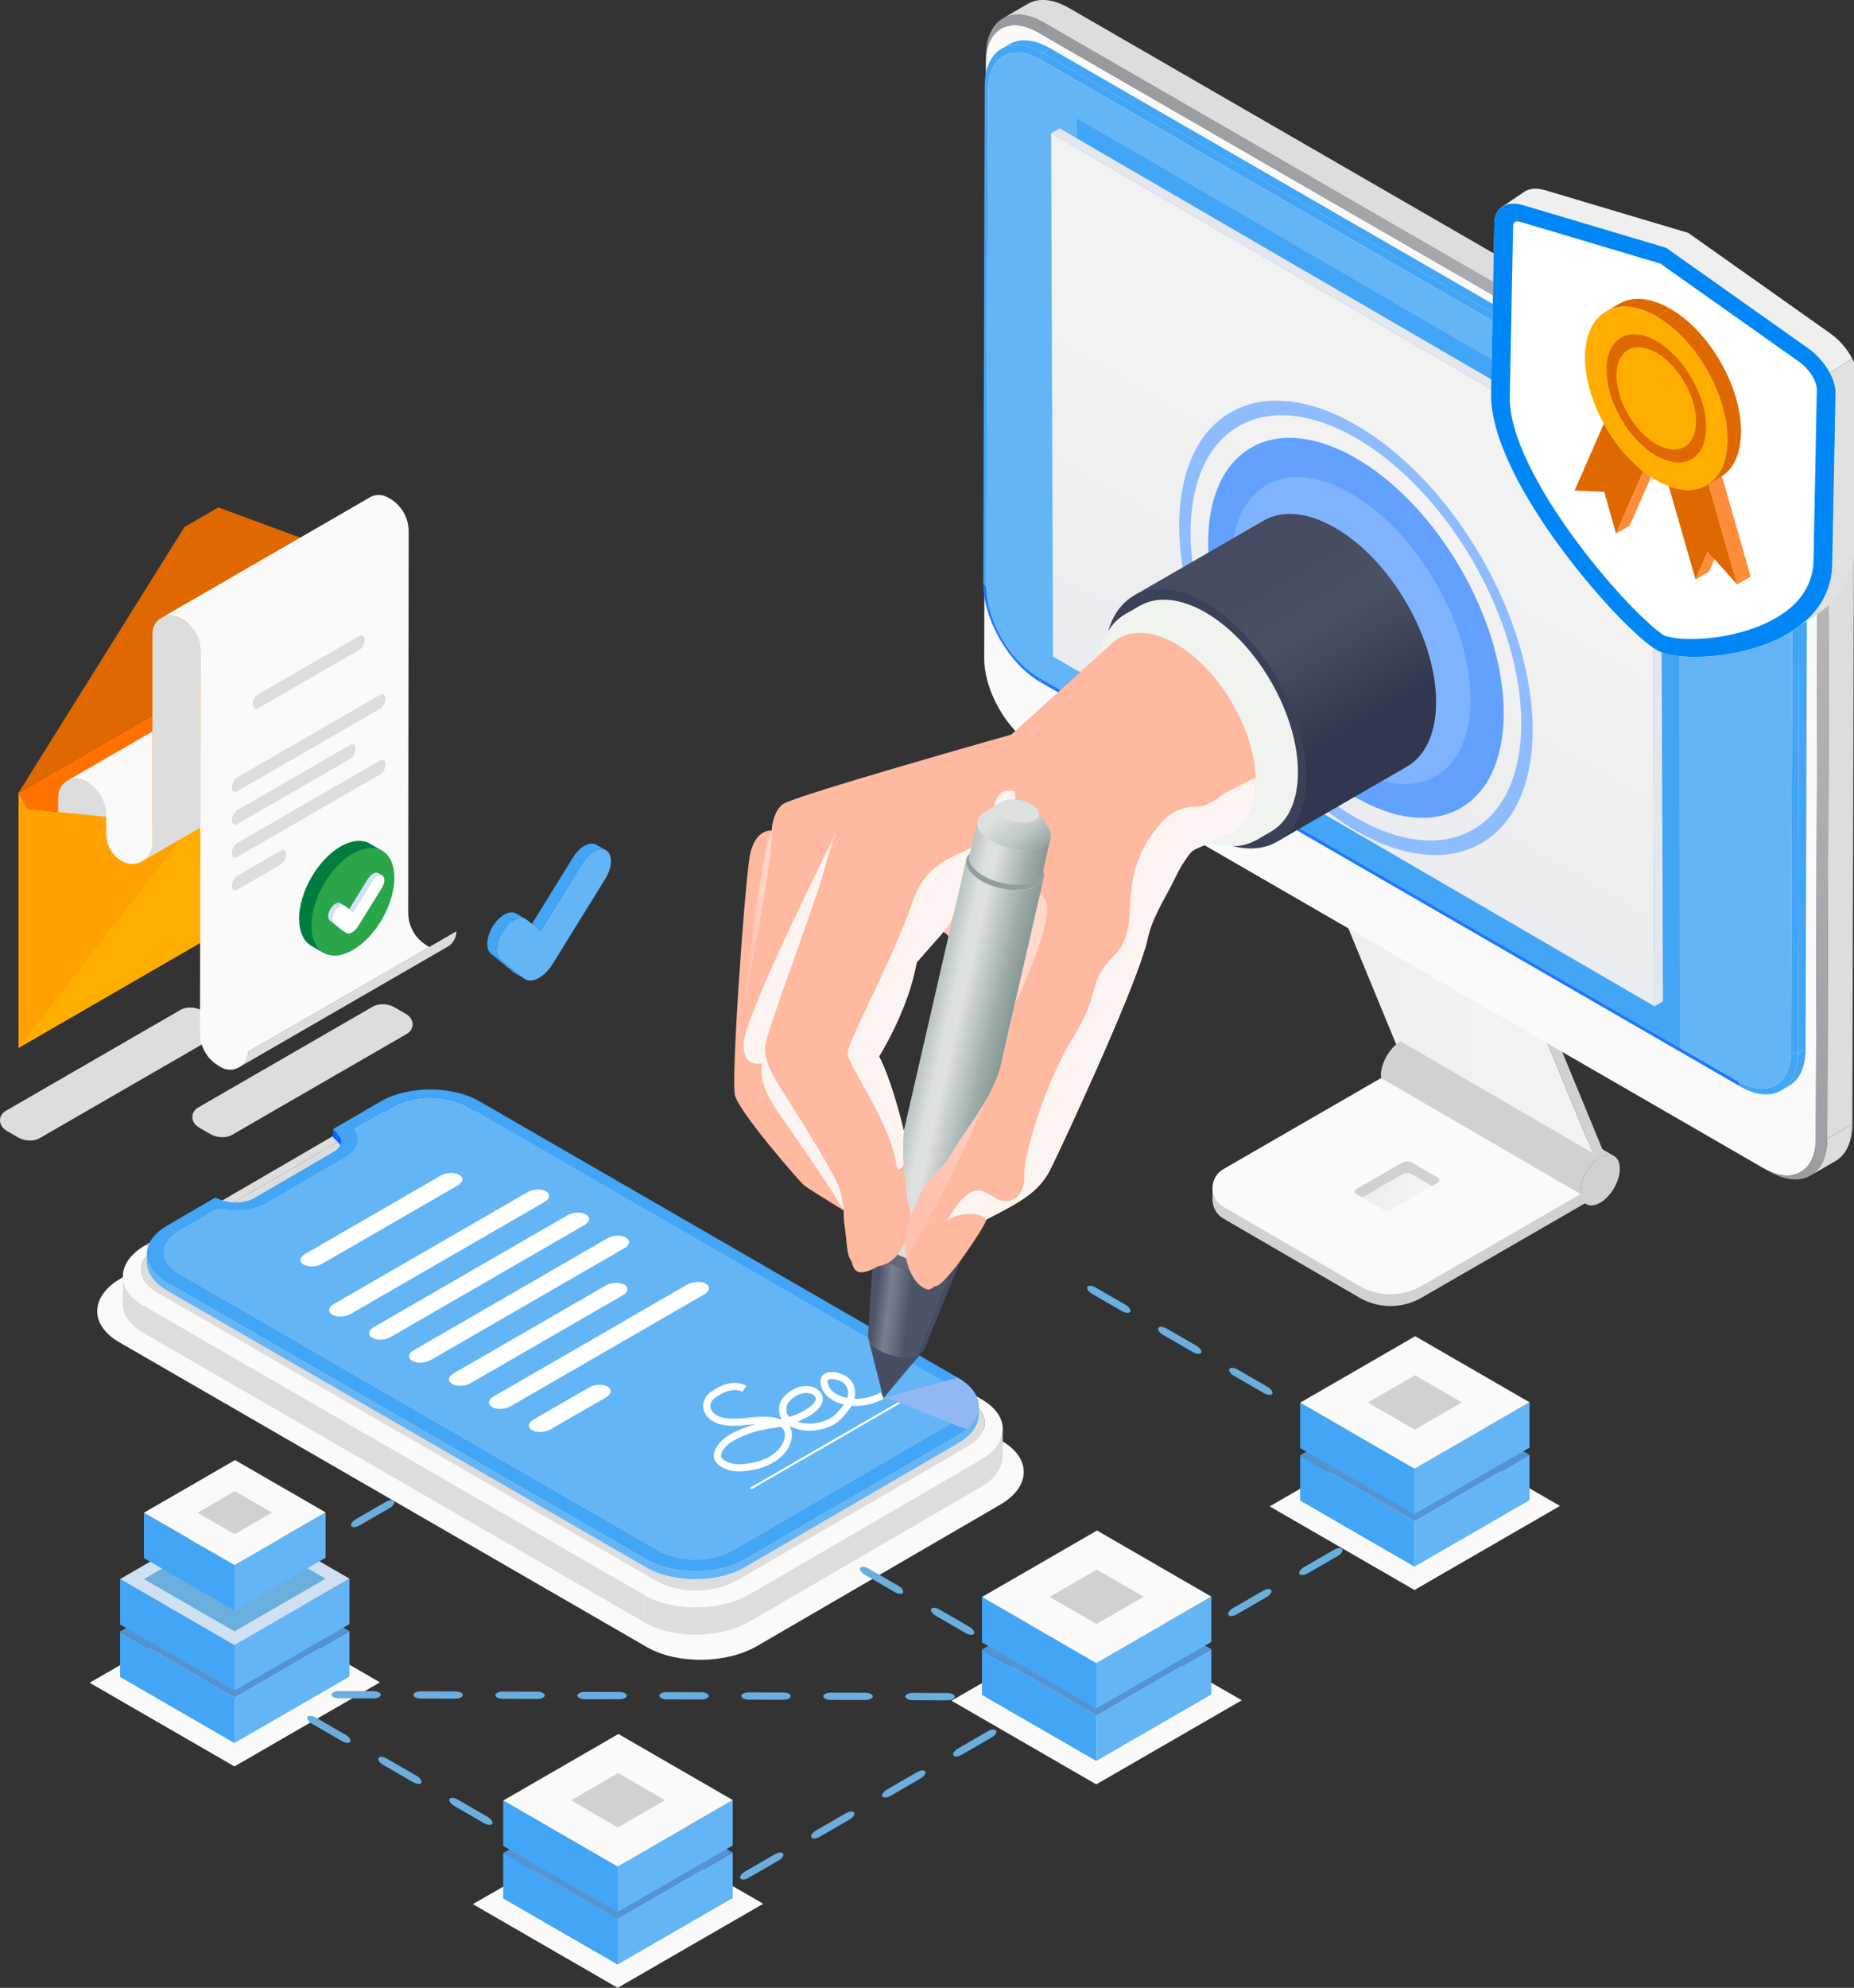 <?xml version="1.0" encoding="UTF-8"?><svg xmlns="http://www.w3.org/2000/svg" xmlns:xlink="http://www.w3.org/1999/xlink" viewBox="0 0 364.98 391.08"><rect x="0" y="0" width="364.98" height="391.08" fill="#333333" stroke="none"/><defs><style>.cls-1{fill:url(#linear-gradient-15);}.cls-2{fill:url(#linear-gradient-13);}.cls-3{fill:#dce1e0;}.cls-4{fill:#3689f5;}.cls-5{fill:#eb4850;}.cls-6{fill:#6aaede;}.cls-7{fill:url(#linear-gradient-2);}.cls-8{fill:#5493d2;}.cls-9{fill:#f0f4ef;}.cls-10{fill:#ffb9a0;}.cls-11{fill:#52586c;}.cls-12{fill:#d3e1fc;}.cls-13{fill:#91b8f2;}.cls-13,.cls-14,.cls-15{mix-blend-mode:multiply;}.cls-16{fill:url(#linear-gradient-10);}.cls-17{fill:url(#linear-gradient-12);}.cls-18{fill:#464c61;}.cls-19{fill:#ebf2f9;}.cls-20{fill:#64b5f6;}.cls-21{fill:#e06800;}.cls-22{fill:#fff;}.cls-23{fill:#2aa549;}.cls-24{fill:#3b4157;}.cls-25{fill:#3d4359;}.cls-26{fill:url(#linear-gradient-4);}.cls-27{fill:#ff7200;}.cls-28{fill:#7fb3ff;}.cls-29{fill:#ffa100;}.cls-30{fill:#8fbcff;}.cls-31{fill:#464d62;}.cls-32{fill:url(#linear-gradient-3);}.cls-33{fill:url(#linear-gradient-5);}.cls-34{fill:#6ba2d6;}.cls-35{fill:#62a1ff;}.cls-36{isolation:isolate;}.cls-37{fill:#ffae00;}.cls-38{fill:url(#linear-gradient-8);}.cls-39{fill:#1f79ff;}.cls-40{fill:url(#linear-gradient-14);}.cls-41{fill:#42a5f5;}.cls-42{fill:#3385ff;}.cls-43{fill:#ddd;}.cls-44{fill:url(#linear-gradient-7);}.cls-45{fill:#efefef;}.cls-46{fill:url(#linear-gradient-9);}.cls-47{fill:#06f;}.cls-48{fill:url(#linear-gradient-11);}.cls-49{fill:#90a09e;}.cls-50{fill:#42a5f5;}.cls-51{fill:url(#linear-gradient-6);}.cls-14{fill:#f2c7b5;}.cls-15{fill:#fcf4f0;}.cls-52{fill:#c6c0d0;}.cls-53{fill:#007c3e;}.cls-54{fill:#e4e7ed;}.cls-55{fill:#fafafa;}.cls-56{fill:url(#linear-gradient-16);}.cls-57{fill:url(#linear-gradient);}.cls-58{fill:#fc8d3a;}.cls-59{fill:#626779;}.cls-60{fill:#cee0f2;}.cls-61{fill:#332a43;}.cls-62{fill:#d1d1d1;}.cls-63{fill:#0087f5;}.cls-64{fill:#e1e1e1;}</style><linearGradient id="linear-gradient" x1="251.23" y1="188.17" x2="314.08" y2="188.17" gradientUnits="userSpaceOnUse"><stop offset="0" stop-color="#eaecef"/><stop offset=".67" stop-color="#f2f2f2"/></linearGradient><linearGradient id="linear-gradient-2" x1="260.36" y1="127.01" x2="346.26" y2="77.41" gradientUnits="userSpaceOnUse"><stop offset=".21" stop-color="#989a9f"/><stop offset="1" stop-color="#b7b9bd"/></linearGradient><linearGradient id="linear-gradient-3" x1="243.97" y1="150.79" x2="288.64" y2="73.4" xlink:href="#linear-gradient"/><linearGradient id="linear-gradient-4" x1="266.69" y1="233.31" x2="283.37" y2="233.31" xlink:href="#linear-gradient"/><linearGradient id="linear-gradient-5" x1="170.74" y1="255.08" x2="186.45" y2="257.01" gradientUnits="userSpaceOnUse"><stop offset="0" stop-color="#4e5468"/><stop offset=".11" stop-color="#4e5468"/><stop offset=".27" stop-color="#797e8d"/><stop offset=".35" stop-color="#707585"/><stop offset=".48" stop-color="#585e70"/><stop offset=".53" stop-color="#4e5468"/></linearGradient><linearGradient id="linear-gradient-6" x1="181.31" y1="207.68" x2="196.66" y2="211.23" gradientUnits="userSpaceOnUse"><stop offset=".02" stop-color="#bcc6c4"/><stop offset=".23" stop-color="#dce1e0"/><stop offset=".35" stop-color="#dde2e1"/><stop offset=".4" stop-color="#d5dbda"/><stop offset=".79" stop-color="#9daca9"/><stop offset=".98" stop-color="#889a97"/></linearGradient><linearGradient id="linear-gradient-7" x1="203.64" y1="163.68" x2="206.05" y2="162.29" gradientUnits="userSpaceOnUse"><stop offset=".31" stop-color="#dce1e0"/><stop offset=".98" stop-color="#b3bfbc"/></linearGradient><linearGradient id="linear-gradient-8" x1="194.34" y1="166.1" x2="203.35" y2="160.9" gradientUnits="userSpaceOnUse"><stop offset=".02" stop-color="#bec8c6"/><stop offset=".69" stop-color="#dce1e0"/></linearGradient><linearGradient id="linear-gradient-9" x1="199.25" y1="161.62" x2="201.65" y2="157.47" gradientUnits="userSpaceOnUse"><stop offset=".02" stop-color="#bec8c6"/><stop offset=".9" stop-color="#d6dcdb"/></linearGradient><linearGradient id="linear-gradient-10" x1="191.18" y1="166.76" x2="205.63" y2="170.1" xlink:href="#linear-gradient-6"/><linearGradient id="linear-gradient-11" x1="521.26" y1="154.32" x2="493.24" y2="105.8" gradientTransform="translate(-250.32)" gradientUnits="userSpaceOnUse"><stop offset=".21" stop-color="#31374e"/><stop offset=".59" stop-color="#4b5264"/><stop offset=".94" stop-color="#454b60"/></linearGradient><linearGradient id="linear-gradient-12" x1="178.12" y1="207.59" x2="206.16" y2="207.59" gradientUnits="userSpaceOnUse"><stop offset=".17" stop-color="#ffc1ae"/><stop offset=".82" stop-color="#ffd8cc"/></linearGradient><linearGradient id="linear-gradient-13" x1="146.37" y1="180.98" x2="151.95" y2="180.98" xlink:href="#linear-gradient-12"/><linearGradient id="linear-gradient-14" x1="182.27" y1="203.51" x2="197.58" y2="207.04" xlink:href="#linear-gradient-6"/><linearGradient id="linear-gradient-15" x1="197.34" y1="159.98" x2="204.51" y2="168.65" gradientUnits="userSpaceOnUse"><stop offset="0" stop-color="#dce1e0"/><stop offset=".52" stop-color="#bec8c6"/><stop offset="1" stop-color="#8c9d9a"/></linearGradient><linearGradient id="linear-gradient-16" x1="191.18" y1="166.76" x2="205.63" y2="170.1" xlink:href="#linear-gradient-6"/></defs><g class="cls-36"><g id="Layer_3"><path class="cls-55" d="M197.19,283.45l-103.85-59.96-21.69.2-47.88,27.82c-6.07,3.53-6.19,9.15-.28,12.57l103.85,59.96c5.91,3.41,15.62,3.33,21.69-.2l47.88-27.82c6.06-3.52,6.19-9.15.27-12.56Z"/><polygon class="cls-55" points="187.31 334.59 215.95 318.05 244.46 334.51 215.81 351.05 187.31 334.59"/><polygon class="cls-55" points="93.09 374.62 121.74 358.08 150.25 374.54 121.6 391.08 93.09 374.62"/><polygon class="cls-55" points="17.64 331.06 46.29 314.52 74.8 330.98 46.15 347.52 17.64 331.06"/><polygon class="cls-55" points="249.95 296.36 278.6 279.81 307.1 296.27 278.45 312.81 249.95 296.36"/><g class="cls-36"><path class="cls-61" d="M76.58,218.8l-2.53-.23c5.76-3.35,14.98-3.43,20.59-.19l-2.51.23c-4.18-2.42-11.16-2.37-15.56.19Z"/><polygon class="cls-43" points="31.12 245.22 28.59 244.99 74.05 218.57 76.58 218.8 31.12 245.22"/><path class="cls-43" d="M24.17,256.45l.02-5.36c0,2.13,1.37,4.24,4.14,5.83l-.02,5.36c-2.77-1.6-4.14-3.71-4.14-5.83Z"/><path class="cls-55" d="M30.84,254.23l-2.51,2.69c-5.62-3.24-5.5-8.58.26-11.93l2.53.23c-4.4,2.56-4.47,6.6-.28,9.02Z"/><polygon class="cls-55" points="92.14 218.61 94.65 218.38 193.27 275.32 190.76 275.55 92.14 218.61"/><path class="cls-55" d="M190.76,275.55l2.51-.23c5.62,3.24,5.5,8.58-.26,11.93l-2.52-2.69c4.4-2.56,4.47-6.6.27-9.01Z"/><path class="cls-43" d="M197.41,281.15l-.02,5.36c0,2.19-1.48,4.4-4.4,6.1l.02-5.36c2.92-1.7,4.39-3.91,4.4-6.1Z"/><polygon class="cls-55" points="190.49 284.56 193.01 287.25 147.55 313.67 145.02 310.98 190.49 284.56"/><polygon class="cls-43" points="193.01 287.25 193 292.61 147.53 319.03 147.55 313.67 193.01 287.25"/><polygon class="cls-55" points="129.46 311.17 126.95 313.86 28.32 256.92 30.84 254.23 129.46 311.17"/><polygon class="cls-43" points="126.95 313.86 126.93 319.22 28.31 262.28 28.32 256.92 126.95 313.86"/><path class="cls-43" d="M190.76,275.55c4.2,2.42,4.12,6.46-.27,9.01l-45.47,26.42c-4.4,2.56-11.38,2.61-15.56.19l-98.62-56.94c-4.19-2.42-4.12-6.46.28-9.02l45.47-26.42c4.4-2.55,11.38-2.61,15.56-.19l98.62,56.94Z"/><path class="cls-55" d="M145.02,310.98l2.52,2.69c-5.76,3.35-14.98,3.43-20.6.19l2.51-2.69c4.18,2.42,11.16,2.37,15.56-.19Z"/><path class="cls-43" d="M147.55,313.67l-.02,5.36c-5.76,3.35-14.98,3.43-20.6.19v-5.36c5.63,3.24,14.85,3.16,20.61-.19Z"/></g><g class="cls-36"><polygon class="cls-42" points="66.39 224.54 65.53 223.73 69.76 224.38 69.25 223.9 66.39 224.54"/><path class="cls-47" d="M67.15,224.54v1.56c0-.53-.25-1.07-.76-1.55v-1.56c.51.48.76,1.02.76,1.55Z"/><polygon class="cls-42" points="42.34 237.21 43.75 237.7 42.01 239.72 42.86 240.01 42.34 237.21"/><path class="cls-20" d="M186.27,272.11c4.06,2.34,4.08,6.14.05,8.48l-42.11,24.47c-4.02,2.34-10.59,2.34-14.64,0l-94.26-54.42c-4.05-2.34-4.08-6.14-.05-8.48l7.6-4.42-.84-.3c3.36,1.18,7.65.87,10.4-.73l15.61-9.07c2.76-1.6,3.26-4.08,1.23-6.02l.51.48,7.6-4.42c4.02-2.34,10.59-2.34,14.64,0l94.26,54.42Z"/><polygon class="cls-47" points="66.4 222.98 66.39 224.54 65.53 223.73 65.53 222.17 66.4 222.98"/><path class="cls-20" d="M28.9,248.27v-1.56c0,2.04,1.35,4.09,4.05,5.65v1.56c-2.71-1.56-4.05-3.61-4.05-5.65Z"/><path class="cls-20" d="M192.67,276.74v1.56c-.01,2.02-1.34,4.03-3.99,5.57v-1.56c2.65-1.54,3.98-3.55,3.99-5.57Z"/><polygon class="cls-20" points="188.69 282.32 188.69 283.88 146.58 308.35 146.58 306.79 188.69 282.32"/><polygon class="cls-20" points="127.21 306.79 127.2 308.35 32.94 253.93 32.95 252.37 127.21 306.79"/><path class="cls-41" d="M188.62,271.09l-.07-.05-94.17-54.38c-5.38-3.1-14.05-3.1-19.39,0l-9.45,5.5.86.81c1.25,1.18.92,2.68-.74,3.65l-15.6,9.08c-1.66.97-4.27,1.16-6.31.44l-1.41-.51-9.45,5.5c-5.34,3.1-5.29,8.13.07,11.23l94.26,54.42c5.36,3.1,14.03,3.1,19.37,0l42.1-24.47c.6-.35,1.11-.72,1.57-1.11,3.7-3.07,3.14-7.37-1.64-10.12ZM186.31,280.59l-42.11,24.47c-4.02,2.33-10.58,2.33-14.63,0l-94.26-54.42c-4.04-2.33-4.07-6.15-.05-8.48l7.6-4.41-.02-.07c3.21.88,7.05.51,9.57-.95l15.62-9.08c2.54-1.48,3.17-3.67,1.66-5.55h.07l7.6-4.41c4.02-2.33,10.58-2.33,14.63,0l93.73,54.12.53.3c3.74,2.15,4.07,5.55.95,7.9-.28.18-.58.39-.9.58Z"/><path class="cls-20" d="M146.58,306.79v1.56c-5.34,3.1-14.01,3.1-19.38,0v-1.56c5.37,3.1,14.05,3.1,19.38,0Z"/></g><path class="cls-22" d="M145.36,289.47c-1.86,0-3.62-.73-4.43-1.84-.58-.81-.54-1.79.13-2.93,1.26-2.13,3.95-3.29,6.67-4.21.37-.13.72-.23,1.08-.32-.19.01-.39.03-.59.05l-.62.06c-2,.21-4.07.43-5.93-.11-1.38-.4-2.42-1.19-2.92-2.23-.39-.82-.41-1.72-.07-2.54.39-.93,1.08-1.49,1.98-2.03.74-.45,1.64-.95,2.78-1.18,1.09-.23,2.6-.16,3.5.5l-.82,1.13c-.45-.33-1.5-.44-2.4-.26-.92.19-1.66.6-2.33,1.01-.82.5-1.19.86-1.42,1.38-.19.46-.18.94.04,1.4.32.68,1.05,1.21,2.05,1.49,1.6.46,3.53.26,5.39.06l.62-.06c2.49-.26,4.36-.12,5.66.41.06-.01.12-.03.17-.04-.24-.36-.39-.75-.45-1.15-.08-.57-.13-1.18.04-1.82.31-1.15,1.58-2.42,3.1-3.1,2.02-.9,4.27-.43,5.12,1.06.3.53.35,1.14.13,1.76-.46,1.34-2.08,2.61-4.68,3.67-.06.02-.12.05-.18.07,1.17.4,2.61.5,3.93.23,2.87-.58,3.7-1.66,5.21-3.6-1.51-.36-2.81-1.08-3.6-2-.62-.72-1.38-2.28-.82-3.39.27-.52.92-1.12,2.49-1,1.27.1,2.71.83,3.35,1.69.86,1.16.95,2.44.66,3.57,1.77.06,3.66-.42,5.12-1.26l.7,1.21c-1.82,1.05-4.22,1.59-6.38,1.42-.13.22-.27.43-.41.61-1.6,2.07-2.65,3.43-6.04,4.12-2.02.41-4.22.1-5.79-.79.33.5.56,1.18.49,2.08-.2,2.49-2.18,4.7-5.3,5.92-1.47.58-3.22.91-5.04.96-.07,0-.13,0-.19,0ZM153.58,280.7c-.69.14-1.34.25-1.95.35-1.17.19-2.28.37-3.44.76-2.47.84-4.89,1.86-5.92,3.6-.48.82-.37,1.17-.2,1.41.48.66,1.82,1.27,3.46,1.26,1.64-.04,3.26-.35,4.57-.86,2.57-1,4.26-2.82,4.42-4.74.06-.76-.17-1.29-.74-1.67-.06-.04-.12-.07-.18-.11ZM158.74,274.06c-.5,0-1.04.11-1.56.34-1.28.57-2.15,1.55-2.32,2.18-.1.37-.08.77,0,1.26.05.37.28.69.54.93.4-.13.82-.28,1.26-.46,3.14-1.28,3.77-2.49,3.89-2.83.08-.24.07-.44-.02-.62-.3-.53-.99-.81-1.78-.81ZM163.78,271.3c-.44,0-.75.09-.83.26-.19.37.19,1.33.64,1.85.65.76,1.85,1.36,3.21,1.62.24-.74.3-1.68-.38-2.59-.35-.48-1.4-1.06-2.34-1.13-.11,0-.21-.01-.3-.01Z"/><path class="cls-22" d="M90.14,233.2l-26.76,15.45c-1.07.61-2.68.68-3.6.15h0c-.92-.53-.81-1.46.26-2.08l26.76-15.45c1.07-.61,2.68-.68,3.6-.15h0c.92.53.81,1.46-.26,2.08Z"/><path class="cls-22" d="M107.21,236.46l-38.19,22.05c-1.07.62-2.68.68-3.6.15h0c-.92-.53-.81-1.46.26-2.08l38.19-22.05c1.07-.61,2.68-.68,3.6-.15h0c.92.53.81,1.46-.26,2.08Z"/><path class="cls-22" d="M115.08,241l-38.19,22.05c-1.07.62-2.68.68-3.6.15h0c-.92-.53-.81-1.46.26-2.08l38.19-22.05c1.07-.61,2.68-.68,3.6-.15h0c.92.53.81,1.46-.26,2.08Z"/><path class="cls-22" d="M122.95,245.54l-38.19,22.05c-1.07.61-2.68.68-3.6.15h0c-.92-.53-.81-1.46.26-2.08l38.19-22.05c1.07-.62,2.68-.68,3.6-.15h0c.92.53.81,1.46-.26,2.08Z"/><path class="cls-22" d="M122.63,254.81l-30,17.32c-1.07.62-2.68.68-3.6.15h0c-.92-.53-.81-1.46.26-2.08l30-17.32c1.07-.62,2.68-.68,3.6-.15h0c.92.53.81,1.46-.26,2.08Z"/><path class="cls-22" d="M138.68,254.63l-38.19,22.05c-1.07.62-2.68.68-3.6.15h0c-.92-.53-.81-1.46.26-2.08l38.19-22.05c1.07-.61,2.68-.68,3.6-.15h0c.92.53.81,1.46-.26,2.08Z"/><path class="cls-22" d="M180.11,274.42l-31.92,18.43c-.13.07-.32.08-.43.02h0c-.11-.06-.1-.17.03-.25l31.92-18.43c.13-.07.32-.08.43-.02h0c.11.06.1.17-.03.25Z"/><path class="cls-13" d="M190.26,281.21l-3.05-1.2-12.83-5.08s5.43-1.57,11.35-3.12c.05-.02.12-.02.16-.05.88-.23,1.78-.46,2.66-.72l.07.05c4.78,2.75,5.34,7.05,1.64,10.12Z"/><path class="cls-22" d="M119.34,274.88l-10.98,6.34c-1.07.61-2.68.68-3.6.15h0c-.92-.53-.81-1.46.26-2.08l10.98-6.34c1.07-.61,2.68-.68,3.6-.15h0c.92.53.81,1.46-.26,2.08Z"/><g class="cls-36"><path class="cls-62" d="M278.47,204.6l39.28,22.83c-.5-.29-1.15-.35-1.87-.13-.29.09-.59.22-.89.4l-39.28-22.83c.31-.18.61-.31.89-.4.72-.22,1.36-.17,1.87.13Z"/><polygon class="cls-39" points="313.98 228.43 274.7 205.6 274.8 205.34 314.08 228.16 313.98 228.43"/><path class="cls-62" d="M314.99,227.7c.31-.18.61-.31.89-.4,1.71-.52,3,.51,3,2.62,0,2.46-1.73,5.47-3.87,6.7-1.35.78-2.54.67-3.24-.13-.33-.38-.54-.91-.62-1.57-.02-.17-.03-.34-.03-.52,0-2.06,1.2-4.5,2.86-5.96.32-.28.66-.53,1.01-.74Z"/><polygon class="cls-57" points="314.08 228.16 274.8 205.34 251.23 148.18 290.51 171.01 314.08 228.16"/><path class="cls-62" d="M312.26,236.89l-39.28-22.83c-.18-.1-.34-.24-.48-.4-.33-.38-.54-.91-.62-1.57-.02-.17-.03-.34-.03-.52,0-2.06,1.2-4.5,2.86-5.97.32-.28.66-.53,1.01-.74l39.28,22.83c-.35.2-.69.45-1.01.74-1.65,1.47-2.86,3.9-2.86,5.96,0,.18.01.36.03.52.08.66.29,1.19.62,1.57.14.16.3.3.48.4Z"/><path class="cls-62" d="M311.16,234.92l-39.28-20.53-31.04,17.92c-.68.39-1.2.93-1.55,1.54l-.59-.13v2.3h0c0,1.44.71,2.88,2.13,3.71l26.77,15.56c3.78,2.2,8.45,2.2,12.24.02l32.2-18.58-.88-1.8Z"/><path class="cls-55" d="M271.88,212.09l-31.04,17.92c-2.85,1.65-2.86,5.76-.01,7.41l26.77,15.56c3.78,2.2,8.45,2.2,12.24.02l31.32-18.08-39.28-22.83Z"/><path class="cls-62" d="M292.07,169.44l23.85,57.8c-.31.16-.61.29-.92.47-.35.2-.69.45-1.01.74l.1-.27-23.57-57.15,1.56-1.58Z"/><polygon class="cls-39" points="290.51 171.01 251.23 148.18 252.78 146.61 292.07 169.44 290.51 171.01"/></g><g class="cls-36"><polygon class="cls-39" points="210.4 1.56 211.52 2.18 354.81 84.9 353.68 84.28 210.4 1.56"/><path class="cls-39" d="M210.15,1.41c.38.21.77.42,1.15.64.07.04.15.08.23.13l-1.13-.62c-.08-.05-.17-.09-.25-.14Z"/><path class="cls-43" d="M361.34,228.41l-4.93,2.87c2.04-1.18,3.3-3.7,3.31-7.27l4.93-2.87c-.01,3.57-1.27,6.09-3.31,7.27Z"/><polygon class="cls-43" points="360.05 106.72 364.98 103.85 364.65 221.14 359.72 224 360.05 106.72"/><path class="cls-55" d="M347.62,89.08c5.64,3.26,10.21,11.16,10.19,17.65l-.33,117.29c-.02,6.48-4.62,9.1-10.26,5.84l-143.28-82.73c-5.64-3.26-10.21-11.17-10.19-17.65l.33-117.29c.02-6.49,4.61-9.1,10.26-5.84l143.28,82.72Z"/><path class="cls-7" d="M348.75,87.15L205.47,4.42c-6.26-3.61-11.35-.72-11.37,6.48l-.02,1.3c.02-6.49,4.61-9.1,10.26-5.84l143.28,82.72c5.64,3.26,10.21,11.16,10.19,17.65l-.33,117.29c-.02,6.4-4.49,9.03-10.03,5.97.38.21.77.42,1.15.64,6.14,3.39,11.1.47,11.12-6.62l.33-117.29c.02-7.2-5.04-15.96-11.3-19.57Z"/><path class="cls-43" d="M353.68,84.28L210.4,1.55c-3.15-1.82-6-1.99-8.07-.79l-4.93,2.87c2.06-1.2,4.92-1.03,8.07.79l143.28,82.73c6.26,3.61,11.32,12.37,11.3,19.57l4.93-2.87c.02-7.2-5.04-15.96-11.3-19.57Z"/></g><g class="cls-36"><path class="cls-39" d="M204.52,133.27l.34.97c-6.26-3.61-11.32-12.37-11.3-19.57l.67.79c-.02,6.55,4.59,14.53,10.29,17.81Z"/><polygon class="cls-41" points="194.24 115.46 193.57 114.67 193.85 16.86 194.52 17.65 194.24 115.46"/><path class="cls-41" d="M197.15,9.59l1.51-.88c2.06-1.2,4.92-1.03,8.07.79l-1.51.88c-3.15-1.82-6-1.99-8.07-.79Z"/><path class="cls-41" d="M194.52,17.65l-.67-.79c.02-7.19,5.12-10.09,11.37-6.48l-.35,1.37c-5.69-3.29-10.33-.64-10.35,5.9Z"/><polygon class="cls-39" points="342.22 212.77 342.56 213.74 204.87 134.24 204.52 133.27 342.22 212.77"/><path class="cls-50" d="M352.15,213.65l-1.51.88c2.03-1.18,3.3-3.7,3.31-7.27l1.51-.88c-.01,3.58-1.27,6.09-3.31,7.27Z"/><path class="cls-50" d="M352.57,206.87l1.36.39c-.02,7.2-5.11,10.1-11.37,6.48l-.34-.97c5.7,3.29,10.33.65,10.35-5.9Z"/><polygon class="cls-50" points="354.21 109.45 355.73 108.57 355.45 206.38 353.94 207.26 354.21 109.45"/><polygon class="cls-50" points="352.85 109.06 354.21 109.45 353.94 207.26 352.57 206.87 352.85 109.06"/><polygon class="cls-41" points="204.87 11.75 205.22 10.38 342.92 89.87 342.56 91.25 204.87 11.75"/><polygon class="cls-41" points="205.22 10.38 206.73 9.5 344.43 88.99 342.92 89.87 205.22 10.38"/><path class="cls-20" d="M342.56,91.25L204.87,11.75c-5.69-3.29-10.33-.64-10.35,5.9l-.28,97.81c-.02,6.55,4.59,14.53,10.29,17.81l137.69,79.5c5.7,3.29,10.33.65,10.35-5.9l.28-97.81c.02-6.54-4.59-14.52-10.29-17.82Z"/><path class="cls-41" d="M314.91,83.1l-102.92-59.81.32,114.48,118.4,68.36-.23-82.52c3.78,1.73-15.06-41.02-15.57-40.51Z"/><path class="cls-41" d="M342.56,91.25l.35-1.37c6.26,3.62,11.32,12.38,11.3,19.57l-1.36-.39c.02-6.54-4.59-14.52-10.29-17.81Z"/><path class="cls-41" d="M342.92,89.87l1.51-.88c6.26,3.62,11.32,12.38,11.3,19.57l-1.51.88c.02-7.19-5.04-15.96-11.3-19.57Z"/></g><path class="cls-11" d="M232.07,142.52c.4-.82.63-1.46.62-1.94l-.62,1.94Z"/><g class="cls-36"><polygon class="cls-32" points="325.7 197.97 207.3 129.17 206.92 26.22 325.32 95.02 325.7 197.97"/><polygon class="cls-54" points="325.32 95.02 206.92 26.22 208.59 25.25 326.99 94.06 325.32 95.02"/><polygon class="cls-54" points="326.99 94.06 327.37 197.01 325.7 197.97 325.32 95.02 326.99 94.06"/></g><path class="cls-26" d="M267.06,233.92c-.49.28-.49.75,0,1.03l5.11,2.97c.49.28,1.29.28,1.78,0l9.05-5.23c.49-.28.49-.75,0-1.03l-5.11-2.97c-.49-.28-1.29-.28-1.78,0l-9.05,5.23Z"/><path class="cls-62" d="M267.06,234.95l1.09.64,7.96-4.6c.49-.28,1.29-.28,1.78,0l4.02,2.33,1.09-.63c.49-.28.49-.75,0-1.03l-5.11-2.97c-.49-.28-1.29-.28-1.78,0l-9.05,5.23c-.49.28-.49.75,0,1.03Z"/><polygon class="cls-41" points="215.81 346.45 193.31 333.46 193.31 324.52 215.81 337.52 215.81 346.45"/><polygon class="cls-20" points="215.81 337.52 215.81 346.45 238.46 333.37 238.46 324.44 215.81 337.52"/><polygon class="cls-8" points="193.31 324.52 215.81 337.52 238.46 324.44 215.96 311.45 193.31 324.52"/><polygon class="cls-41" points="215.81 336.12 193.31 323.12 193.31 314.19 215.81 327.19 215.81 336.12"/><polygon class="cls-20" points="215.81 327.19 215.81 336.12 238.46 323.04 238.46 314.11 215.81 327.19"/><polygon class="cls-55" points="193.31 314.19 215.81 327.19 238.46 314.11 215.96 301.11 193.31 314.19"/><polygon class="cls-62" points="206.62 314.17 215.86 319.5 225.15 314.13 215.91 308.8 206.62 314.17"/><path class="cls-25" d="M181.74,265.76c-2.61,3.11-5.22,6.22-7.83,9.33l7-8.7c.36-.18.63-.39.83-.63Z"/><path class="cls-31" d="M173.91,275.09l-2.98-11.81c.19.77.89,1.58,2.07,2.28,2.43,1.44,5.97,1.81,7.91.83l-7,8.7Z"/><path class="cls-18" d="M189.03,248.13c-2.34,5.73-4.67,11.45-7.01,17.18-.17.42-.54.8-1.11,1.08l6.43-16.61c.87-.44,1.43-1.01,1.69-1.65Z"/><path class="cls-59" d="M188.62,244.76c.01.05.03.12.05.18,0,.03.02.06.02.09.01.05.03.12.05.18.01.05.03.12.05.18,0,.03.02.06.02.09.01.05.03.12.05.18.01.05.03.12.05.18,0,.03.02.06.02.09.01.05.03.12.05.18.01.05.03.12.05.18,0,.03.02.06.02.09.01.05.03.12.05.18.35,1.28-.21,2.48-1.77,3.26l-.3-2.1c1.39-.7,1.9-1.78,1.58-2.93Z"/><path class="cls-33" d="M170.88,262.74c.4-6.17.79-12.34,1.19-18.52-.09,1.39,1.02,2.98,3.23,4.28,3.7,2.19,9.09,2.76,12.04,1.27l-6.43,16.61c-1.94.98-5.48.61-7.91-.83-1.45-.86-2.18-1.9-2.12-2.81Z"/><path class="cls-59" d="M172.7,242.75c.4-.46.8-.92,1.21-1.38-1.26,1.44-.41,3.54,2.33,5.16,3.32,1.97,8.16,2.48,10.8,1.14l.3,2.1c-2.95,1.49-8.34.92-12.04-1.27-3.05-1.81-4-4.15-2.6-5.76Z"/><path class="cls-49" d="M205.28,170.69c.07.31.14.63.2.94.24,1.09-.28,2.11-1.62,2.79l-.12-1.09c1.26-.64,1.76-1.6,1.53-2.64Z"/><path class="cls-49" d="M190.64,168.23s.04-.05.06-.08c0-.01.02-.03.03-.04.02-.02.04-.05.06-.08.02-.02.04-.05.06-.08,0-.01.02-.03.03-.04.02-.02.04-.05.06-.08.02-.02.04-.05.06-.08,0-.01.02-.03.03-.04.02-.02.04-.05.06-.08s.04-.05.06-.08c0-.01.02-.03.03-.04.02-.02.04-.05.06-.08-1.07,1.36-.23,3.29,2.29,4.78,3.14,1.86,7.72,2.34,10.22,1.08l.12,1.09c-2.64,1.34-7.48.83-10.8-1.14-2.67-1.58-3.55-3.62-2.42-5.05Z"/><path class="cls-51" d="M203.86,174.42c-2.64,1.34-7.48.83-10.8-1.14-2.16-1.28-3.15-2.86-2.85-4.18l-16.83,73.26c-.3,1.32.68,2.9,2.85,4.18,3.32,1.97,8.16,2.48,10.8,1.14.92-.47,1.46-1.1,1.62-1.81l16.83-73.26c-.16.71-.7,1.34-1.62,1.81Z"/><path class="cls-44" d="M204.32,159.44c.71,1.19,1.43,2.38,2.14,3.56.82,1.36.47,2.72-1.16,3.55l-1.64-5.11c.92-.46,1.12-1.23.65-2Z"/><path class="cls-38" d="M193.52,160.04c1.16-.76,2.33-1.52,3.49-2.27-1.15.75-.79,2.08.88,3.07,1.77,1.05,4.36,1.32,5.77.61l1.64,5.11c-2.5,1.27-7.08.78-10.22-1.08-2.96-1.75-3.59-4.11-1.56-5.43Z"/><path class="cls-46" d="M203.66,161.45c-1.41.71-4,.44-5.77-.61-1.77-1.05-2.07-2.48-.66-3.2,1.41-.71,4-.44,5.77.61,1.77,1.05,2.07,2.48.66,3.2Z"/><path class="cls-16" d="M205.3,166.55c-2.5,1.27-7.08.78-10.22-1.08-2.04-1.21-2.98-2.71-2.69-3.95l-1.56,6.78c-.29,1.25.65,2.74,2.69,3.95,3.14,1.86,7.72,2.34,10.22,1.08.87-.44,1.38-1.04,1.53-1.71l1.56-6.78c-.15.67-.66,1.27-1.53,1.71Z"/><path class="cls-30" d="M242.33,137.54c13.59,23.43,35.61,36.15,49.2,28.4,13.59-7.74,13.59-33.02,0-56.45-13.58-23.43-35.61-36.15-49.2-28.4-13.59,7.74-13.59,33.02,0,56.45ZM243.91,83.82c12.71-7.25,33.32,4.65,46.04,26.58,12.71,21.93,12.71,45.58,0,52.83-12.71,7.25-33.32-4.65-46.04-26.58-12.71-21.93-12.71-45.58,0-52.83Z"/><path class="cls-35" d="M287.5,111.79c11.36,19.6,11.36,40.74,0,47.21-11.36,6.48-29.78-4.16-41.14-23.75-11.36-19.6-11.36-40.74,0-47.21,11.36-6.48,29.78,4.16,41.14,23.75Z"/><path class="cls-28" d="M282.61,114.58c9.18,15.83,9.18,32.9,0,38.13-9.18,5.23-24.05-3.36-33.23-19.18-9.18-15.83-9.18-32.9,0-38.13,9.18-5.23,24.05,3.36,33.23,19.18Z"/><path class="cls-48" d="M276.89,118.63c-7.76-13.38-20.34-20.65-28.1-16.22l-25.55,14.75,12.35,21.3c.36,1.04.81,2.05,1.37,3.02.56.97,1.22,1.86,1.94,2.69l12.44,21.45,25.55-14.75c7.76-4.42,7.76-18.86,0-32.24Z"/><path class="cls-24" d="M251.34,133.39c7.76,13.38,7.76,27.82,0,32.24-7.76,4.42-20.34-2.84-28.1-16.22-7.76-13.38-7.76-27.82,0-32.24,7.76-4.42,20.34,2.84,28.1,16.22Z"/><path class="cls-9" d="M250.18,134.05c7.12,12.28,7.12,25.51,0,29.57-7.12,4.06-18.65-2.6-25.77-14.88-7.12-12.27-7.12-25.51,0-29.57,7.12-4.06,18.65,2.6,25.77,14.88Z"/><polygon class="cls-9" points="221.49 120.85 224.41 119.17 253.52 152.45 250.18 163.62 247.26 165.31 221.49 120.85"/><path class="cls-9" d="M247.26,135.73c7.12,12.28,7.12,25.52,0,29.57-7.12,4.06-18.65-2.6-25.77-14.88-7.12-12.27-7.12-25.51,0-29.57,7.12-4.06,18.65,2.6,25.77,14.88Z"/><path class="cls-10" d="M247.23,152.91c-.44-9.81-7.33-21.39-15.77-26.26-5.01-2.9-9.46-2.78-12.35-.28,0,0,0,0-.01,0l-20.01,18.15s-42.83,12.08-44.95,13.67c-2.13,1.6-2.23,5.21-2.23,5.21,0,0-3.39-.42-4.34,5.19-.95,5.63-3.71,43.67-2.87,46.96.86,3.29,12.59,16.8,13.58,17.64.53.44,4.34,2.83,7.83,4.96,3.08,1.9,5.89,3.59,5.89,3.59,0,0,6.07-7.63.84-18.38-1.18-2.41-1.93-5.5-2.41-8.88-.65-4.68-.77-9.87-.65-14.4.16-6.82.79-12.19.79-12.19,0,0,2.62-.9,5.73-1.92,2.04-.69,4.29-1.42,6.14-1.99.23-.09.46-.14.67-.21.74-.23,1.37-.4,1.88-.55.25-.07.49-.04.76.11,1.93.98,4.41,7,6.37,12.59.72,2.11,1.39,4.17,1.92,5.87.26.86.51,1.65.69,2.3.12.37.21.7.3.98.19.67.3,1.04.3,1.04,0,0,.28-.12.81-.37.49-.23,1.21-.55,2.11-.97,3.85-1.79,10.85-5.21,16.81-8.92h.02v-.02c5.05-3.13,9.34-6.47,10.36-9.22.04-.07.05-.16.07-.23.04-.07.05-.14.07-.21.02-.12.05-.25.09-.37.03-.16.07-.32.11-.46.07-.28.12-.55.19-.83.02-.09.03-.18.07-.26.58-2.57,1.89-4.9,3.02-7.35,1.13-2.48,2.3-4.82,3.61-6.71l.07-.11c1.58-2.29,1.72-2.64,2.91-3.17,3.98-1.75,3.41-1.53,5.17-2.16.39-.1.77-.23,1.13-.39.1-.05.16-.08.16-.08,0,0,0,0,.03,0,3.16-1.49,5.13-5.11,5.13-10.4,0-.33,0-.65-.02-.98Z"/><path class="cls-15" d="M164.66,163.72c-1.75,5.08,1.34,4.75-5.13,21.5-6.47,16.75-6.89,19.08-7.21,21.73-.32,2.65-6.25,4.13-5.94-1.7.32-5.83,18.27-41.54,18.27-41.54Z"/><path class="cls-15" d="M150.59,206.42c-1.87,6.68.14,8.91,6.29,17.71,6.15,8.8,9.26,14.05,9.26,14.05l2.32,1.42s-2.75-20.66-3.99-22.25c-1.24-1.59-13.89-10.92-13.89-10.92Z"/><path class="cls-10" d="M232.7,170.09h0c-.11.22-4.83,6.25-6.77,14.44-.06.27-.13.54-.19.81-.03.15-.07.3-.11.46-.07.25-.14.53-.23.81-2.93,10.09-16.36,38.91-18.59,43.38-2.33,4.66-6.01,6.5-12.65,9.96-1.4,2.64-4.91,7.77-7.86,10.98-1.39,1.51-2.66,2.6-3.52,2.8-2.12-.45-3.72-2.97-4.36-5.96-.38-1.78-.42-3.72-.02-5.49,1.06-4.74,7.49-19.22,11.45-21.98l5.15-15.24,1.85-5.47s1-3.83,2.71-8.74c1.54-4.41,3.67-9.7,6.17-13.87,1.97-3.28,4.18-5.87,6.52-6.79,4.29-1.69,8.77-1.99,12.18-1.88,3.38.12,8.19,1.74,8.26,1.77h0Z"/><path class="cls-17" d="M205.74,176.99c-.95-1.59-3.21-1.86-4.01-9.58l-3.55,15.8c-1.86-6.57-4.61-8.41-4.61-8.41,0,0-3.18,7.03-3.71,7.03-.36,0-1.13-1.26-1.47-2.89-.17-.78-.23-1.66-.1-2.52.4-2.65,0-4.35,0-4.35,0,0-3.2,6.98-4.19,9.33-.11.27-.5,1.2-1,2.35-.91,2.14-2.18,5.01-2.65,5.6,2.68-3.11,4.27-4.82,5.28-6.03,1.94.98,4.41,6.99,6.36,12.59.75,2.16,1.43,4.27,1.96,6,.16.53.32,1.03.45,1.49.07.24.14.47.2.69.11.37.21.71.29,1l-5.15,15.24c-3.28,2.28-8.25,12.61-10.47,18.78-.46,1.28-.8,2.38-.98,3.2-.15.67-.24,1.37-.27,2.08-.05,1.14.05,2.31.29,3.41,4.25-7.47,15.57-28.09,19.79-43.01.7-2.47,1.2-4.79,1.45-6.86,2.03-4.35,5.22-11.68,6.2-16.61.49-2.43.34-3.53-.12-4.3Z"/><path class="cls-2" d="M151.9,163.38c-2.44,6.04-5.52,35.2-5.52,35.2,0,0,6.16-31.59,5.52-35.2Z"/><path class="cls-15" d="M247.25,153.89c0,5.29-1.97,8.9-5.14,10.39l-.02.02s-.07.02-.18.07c-.02,0-.04.02-.05.02-.56.19-.99.23-6.24,2.53-1.2.53-1.34.88-2.91,3.17l-.07.11c-.22.42-1.06,2.02-2.22,4.34-1.29,2.59-3.46,5.73-4.41,9.72-.03.09-.05.18-.07.26-.07.28-.12.55-.19.83-.04.14-.07.3-.11.46-.03.12-.07.25-.11.35-.02.07-.02.16-.05.23-.02.07-.03.16-.07.23-2.94,10.1-16.37,38.9-18.59,43.37-2.34,4.66-6.01,6.49-12.66,9.95-1.39,2.66-4.91,7.77-7.84,10.99v-10.52c4.04-7.18,6.26-7.02,9.27-4.92,3.01,2.11,6.21,0,6.07-4.24-.14-4.24,4.04-18.1,9.76-27.42,2.29-3.73,3.1-6.12,3.64-7.98v-.02c.79-2.8.95-4.5,4.41-7.97,4.66-4.66,1.46-11.36,4.98-19.54.84-1.97,2.09-4.05,3.92-6.19,3.82-4.43,7.59-3.09,8.93-3.72,3.64-1.76,2.13-1.51,4.4-2.67,1.99-1,3.69-1.86,5.54-2.83,0,.33.02.65.02.98Z"/><path class="cls-10" d="M194.16,239.95c-1.55-2.12-7.51-.81-7.86.46-.35,1.27-3.46,5.44-3.82,8.06-.35,2.61.51,4.82,1.61,4.55,1.73.47,10.07-12.09,10.07-13.06Z"/><path class="cls-10" d="M204.18,150.13l-4.35,14.62-.3,1s-8.34,9.23-11.15,13.19c-.45.64-.76,1.14-.86,1.44-.38,1.06-.82,1.79-1.79,2.94-1.01,1.22-2.6,2.92-5.28,6.03-1.62,9.4-7.4,18.5-7.4,18.5,0,0,2.28,3.77,5.08,15.43.36,1.48.64,2.89.85,4.23.77,4.78.73,8.69.4,11.58-.31,2.71-.87,4.52-1.25,5.28-.9,1.8-2.06,4.3-5.46,4.78-3.39.47-5.3,0-5.8-2.97-.33-1.97-.47-5.18-.79-8.04-.17-1.46-.38-2.83-.69-3.9-.92-3.18-7.77-13.85-9.96-17.39-2.19-3.53-5.23-7.63-4.8-11.02s9.47-27,11.45-34.06c1.98-7.07,3.25-12.16,8.9-14.99,0,0,19.72-7.28,24.24-7.7,4.52-.42,8.96,1.06,8.96,1.06Z"/><path class="cls-15" d="M194.16,163.72c-1.84,5.21-10.89,2.96-14.56,13.84-.87,2.57-2.04,5.46-3.32,8.39-2.17,4.98-4.66,10.1-6.53,14.1-1.69,3.61-2.87,6.31-2.87,7.18,0,1.05,1.62,3.78,3.53,7.22,2.46,4.41,5.4,10,6.06,14.78.22,1.56,1.14.71,2.51-1.73-.21-1.34-.49-2.76-.85-4.23-2.81-11.66-5.08-15.43-5.08-15.43,0,0,5.78-9.1,7.4-18.5,2.68-3.11,4.27-4.82,5.28-6.03.97-1.16,1.41-1.88,1.79-2.94.11-.3.42-.8.86-1.44,2.81-3.96,11.15-13.19,11.15-13.19l.3-1v-9.06c-4.25-.89-3.83,2.82-5.67,8.03Z"/><path class="cls-15" d="M188.28,172.07s-3.2,6.98-4.19,9.33c-.11.27-.5,1.2-1,2.35-.91,2.14-2.18,5.01-2.65,5.6,2.68-3.11,4.27-4.82,5.28-6.03.97-1.16,1.41-1.88,1.79-2.94.11-.3.42-.8.86-1.44-.17-.78-.23-1.66-.1-2.52.4-2.65,0-4.35,0-4.35Z"/><path class="cls-14" d="M178.4,242.29c-.15.67-.24,1.37-.27,2.08.38-.75.94-2.56,1.25-5.28-.46,1.28-.8,2.38-.98,3.2Z"/><path class="cls-10" d="M172.96,241.72c-1.24-4.66-4.15-4.66-5.16-4.93-1.01-.27-1.41-.33-1.69,1.58-.27,1.91,1.3,9.6,1.9,10.93.6,1.32,1.97,1.2,3.57.48,1.6-.73,1.77-.95,2.01-2.65.25-1.7-.64-5.41-.64-5.41Z"/><path class="cls-49" d="M205.28,170.69c.07.31.14.63.2.94.24,1.09-.28,2.11-1.62,2.79l-.12-1.09c1.26-.64,1.76-1.6,1.53-2.64Z"/><path class="cls-49" d="M190.64,168.23s.04-.05.06-.08c0-.01.02-.03.03-.04.02-.02.04-.05.06-.08.02-.02.04-.05.06-.08,0-.01.02-.03.03-.04.02-.02.04-.05.06-.08.02-.02.04-.05.06-.08,0-.01.02-.03.03-.04.02-.02.04-.05.06-.08s.04-.05.06-.08c0-.01.02-.03.03-.04.02-.02.04-.05.06-.08-1.07,1.36-.23,3.29,2.29,4.78,3.14,1.86,7.72,2.34,10.22,1.08l.12,1.09c-2.64,1.34-7.48.83-10.8-1.14-2.67-1.58-3.55-3.62-2.42-5.05Z"/><path class="cls-40" d="M203.86,174.42c-2.64,1.34-7.48.83-10.8-1.14-2.16-1.28-3.15-2.86-2.85-4.18l-12.19,53.09c-.3,1.32-.64,9.68,1.37,16.89,3.02-8.29,5.83-8.6,7.3-11.18,3.22-5.63,8.01-10.78,10.16-17.67l8.64-37.62c-.16.71-.7,1.34-1.62,1.81Z"/><path class="cls-1" d="M206.46,163.01c-.71-1.19-1.43-2.38-2.14-3.56.46.77.27,1.54-.65,2-1.41.71-4,.44-5.77-.61-1.67-.99-2.03-2.32-.88-3.07-1.16.76-2.32,1.52-3.49,2.27-2.03,1.32-1.4,3.68,1.56,5.43,3.14,1.86,7.72,2.34,10.22,1.08,1.63-.82,1.98-2.18,1.16-3.55Z"/><path class="cls-3" d="M203.66,161.45c-1.41.71-4,.44-5.77-.61-1.77-1.05-2.07-2.48-.66-3.2,1.41-.71,4-.44,5.77.61,1.77,1.05,2.07,2.48.66,3.2Z"/><path class="cls-56" d="M205.3,166.55c-2.5,1.27-7.08.78-10.22-1.08-2.04-1.21-2.98-2.71-2.69-3.95l-1.56,6.78c-.29,1.25.65,2.74,2.69,3.95,3.14,1.86,7.72,2.34,10.22,1.08.87-.44,1.38-1.04,1.53-1.71l1.56-6.78c-.15.67-.66,1.27-1.53,1.71Z"/><polygon class="cls-20" points="121.6 386.48 144.25 373.41 144.25 364.47 121.6 377.55 121.6 386.48"/><polygon class="cls-34" points="121.6 386.48 99.09 373.49 99.09 364.55 121.6 377.55 121.6 386.48"/><polygon class="cls-41" points="121.6 386.48 99.09 373.49 99.09 364.55 121.6 377.55 121.6 386.48"/><polygon class="cls-8" points="121.6 377.55 144.25 364.47 121.74 351.48 99.09 364.55 121.6 377.55"/><polygon class="cls-20" points="121.6 376.15 144.25 363.07 144.25 354.14 121.6 367.22 121.6 376.15"/><polygon class="cls-34" points="121.6 376.15 99.09 363.15 99.09 354.22 121.6 367.22 121.6 376.15"/><polygon class="cls-41" points="121.6 376.15 99.09 363.15 99.09 354.22 121.6 367.22 121.6 376.15"/><polygon class="cls-55" points="121.6 367.22 144.25 354.14 121.74 341.14 99.09 354.22 121.6 367.22"/><polygon class="cls-62" points="112.41 354.2 121.64 359.53 130.93 354.16 121.7 348.83 112.41 354.2"/><g class="cls-36"><path class="cls-4" d="M101.47,191.53l1.89,1.1c-.08-.05-.17-.11-.24-.17l-1.89-1.1c.08.06.16.12.24.17Z"/><path class="cls-41" d="M119.29,167.28l-1.89-1.1c-.65-.38-1.51-.26-2.37.23-.79.46-1.58,1.24-2.22,2.26l1.89,1.1c.63-1.02,1.43-1.8,2.22-2.26.86-.5,1.72-.61,2.37-.23Z"/><polygon class="cls-41" points="114.71 169.77 112.82 168.67 104.52 182.07 106.41 183.17 114.71 169.77"/><polygon class="cls-41" points="98.58 188.77 96.69 187.67 101.22 191.36 103.12 192.46 98.58 188.77"/><path class="cls-41" d="M103.5,180.81l-1.89-1.1c-.65-.38-1.51-.26-2.37.23l1.89,1.1c.86-.5,1.72-.61,2.37-.23Z"/><path class="cls-41" d="M101.13,181.05l-1.89-1.1c-.74.43-1.49,1.15-2.11,2.09-1.42,2.17-1.61,4.69-.44,5.64l1.89,1.1c-1.18-.95-.98-3.47.44-5.64.62-.94,1.36-1.66,2.11-2.09Z"/><path class="cls-20" d="M101.13,181.05c-.74.43-1.49,1.15-2.11,2.09-1.42,2.17-1.61,4.69-.44,5.64l4.54,3.69c.78.63,1.9.54,3.03-.11.93-.54,1.86-1.45,2.61-2.66l10.41-16.81c1.36-2.2,1.47-4.68.24-5.54-.66-.46-1.57-.37-2.48.16-.79.46-1.58,1.24-2.22,2.26l-8.3,13.4-2.71-2.22c-.66-.54-1.62-.46-2.57.09Z"/></g><polygon class="cls-20" points="46.15 342.92 68.8 329.84 68.8 320.91 46.15 333.99 46.15 342.92"/><polygon class="cls-41" points="46.15 342.92 23.64 329.92 23.64 320.99 46.15 333.99 46.15 342.92"/><polygon class="cls-8" points="46.15 333.99 68.8 320.91 46.29 307.91 23.64 320.99 46.15 333.99"/><polygon class="cls-20" points="46.15 332.59 68.8 319.51 68.8 310.58 46.15 323.65 46.15 332.59"/><polygon class="cls-41" points="46.15 332.59 23.64 319.59 23.64 310.66 46.15 323.65 46.15 332.59"/><polygon class="cls-60" points="46.15 323.65 68.8 310.58 46.29 297.58 23.64 310.66 46.15 323.65"/><polygon class="cls-6" points="46.16 320.95 64.1 310.59 46.27 300.3 28.33 310.66 46.16 320.95"/><polygon class="cls-20" points="46.16 316.83 64.1 306.47 64.1 297.54 46.16 307.9 46.16 316.83"/><polygon class="cls-41" points="46.16 316.83 28.33 306.54 28.33 297.61 46.16 307.9 46.16 316.83"/><polygon class="cls-55" points="46.16 307.9 64.1 297.54 46.27 287.25 28.33 297.61 46.16 307.9"/><polygon class="cls-62" points="38.88 297.62 46.19 301.84 53.55 297.59 46.24 293.37 38.88 297.62"/><path class="cls-6" d="M67.34,342.55l-5.9-3.41c-.69-.4-1.1-1.01-.91-1.35.2-.34.92-.29,1.62.11l5.9,3.41c.7.4,1.1,1.01.91,1.35-.2.34-.93.29-1.62-.11Z"/><path class="cls-6" d="M81.32,350.62l-5.9-3.41c-.7-.4-1.1-1.01-.91-1.35.2-.34.93-.29,1.62.11l5.9,3.41c.7.4,1.1,1.01.91,1.35-.2.34-.93.29-1.62-.11Z"/><path class="cls-6" d="M95.3,358.69l-5.9-3.41c-.7-.4-1.1-1.01-.91-1.35.2-.34.93-.29,1.62.11l5.9,3.41c.7.4,1.1,1.01.91,1.35-.2.34-.93.29-1.62-.11Z"/><path class="cls-6" d="M220.87,257.95l-5.9-3.41c-.69-.4-1.1-1.01-.91-1.35.2-.34.92-.29,1.62.11l5.9,3.41c.7.4,1.1,1.01.91,1.35-.2.34-.93.29-1.62-.11Z"/><path class="cls-6" d="M234.85,266.02l-5.9-3.41c-.7-.4-1.1-1.01-.91-1.35.2-.34.93-.29,1.62.11l5.9,3.41c.7.4,1.1,1.01.91,1.35-.2.34-.93.29-1.62-.11Z"/><path class="cls-6" d="M248.83,274.09l-5.9-3.41c-.7-.4-1.1-1.01-.91-1.35.2-.34.93-.29,1.62.11l5.9,3.41c.7.4,1.1,1.01.91,1.35-.2.34-.93.29-1.62-.11Z"/><path class="cls-6" d="M176.15,313.23l-5.9-3.41c-.7-.4-1.1-1.01-.91-1.35.2-.34.93-.29,1.62.11l5.9,3.41c.7.4,1.1,1.01.91,1.35-.2.34-.93.29-1.62-.11Z"/><path class="cls-6" d="M190.13,321.3l-5.9-3.41c-.7-.4-1.1-1.01-.91-1.35.2-.34.93-.29,1.62.11l5.9,3.41c.69.4,1.1,1.01.91,1.35-.2.34-.93.29-1.62-.11Z"/><path class="cls-6" d="M70.07,298.87l5.9-3.41c.7-.4,1.42-.45,1.62-.11.2.34-.21.95-.91,1.35l-5.9,3.41c-.7.4-1.42.45-1.62.11-.2-.34.21-.95.91-1.35Z"/><path class="cls-6" d="M188.6,343.99l5.9-3.41c.7-.4,1.42-.45,1.62-.11.2.34-.21.95-.91,1.35l-5.9,3.41c-.7.4-1.42.45-1.62.11-.2-.34.21-.95.91-1.35Z"/><path class="cls-6" d="M174.62,352.06l5.9-3.41c.69-.4,1.42-.45,1.62-.11.2.34-.21.95-.91,1.35l-5.9,3.41c-.7.4-1.42.45-1.62.11-.2-.34.21-.95.91-1.35Z"/><path class="cls-6" d="M160.64,360.13l5.9-3.41c.7-.4,1.42-.45,1.62-.11.2.34-.21.95-.91,1.35l-5.9,3.41c-.69.4-1.42.45-1.62.11-.2-.34.21-.95.91-1.35Z"/><path class="cls-6" d="M146.66,368.2l5.9-3.41c.7-.4,1.42-.45,1.62-.11.2.34-.21.95-.91,1.35l-5.9,3.41c-.7.4-1.42.45-1.62.11-.2-.34.21-.95.91-1.35Z"/><path class="cls-6" d="M73.51,334.14l-6.81-.02c-.8,0-1.46-.33-1.46-.72,0-.39.66-.71,1.46-.71l6.81.02c.8,0,1.46.33,1.46.72,0,.39-.66.71-1.46.71Z"/><path class="cls-6" d="M89.65,334.19l-6.81-.02c-.8,0-1.46-.33-1.46-.72,0-.39.66-.71,1.46-.71l6.81.02c.8,0,1.46.33,1.46.72,0,.39-.66.71-1.46.71Z"/><path class="cls-6" d="M105.79,334.24l-6.81-.02c-.8,0-1.46-.33-1.46-.72,0-.39.66-.71,1.46-.71l6.81.02c.8,0,1.46.33,1.46.72,0,.39-.66.71-1.46.71Z"/><path class="cls-6" d="M121.93,334.3l-6.81-.02c-.8,0-1.46-.33-1.46-.72,0-.39.66-.71,1.46-.71l6.81.02c.8,0,1.46.33,1.46.72,0,.39-.66.71-1.46.71Z"/><path class="cls-6" d="M138.07,334.35l-6.81-.02c-.8,0-1.46-.33-1.46-.72,0-.39.66-.71,1.46-.71l6.81.02c.8,0,1.46.33,1.46.72,0,.39-.66.71-1.46.71Z"/><path class="cls-6" d="M154.21,334.4l-6.81-.02c-.8,0-1.46-.33-1.46-.72,0-.39.66-.71,1.46-.71l6.81.02c.8,0,1.46.33,1.46.72,0,.39-.66.71-1.46.71Z"/><path class="cls-6" d="M170.35,334.45l-6.81-.02c-.8,0-1.46-.33-1.46-.72,0-.39.66-.71,1.46-.71l6.81.02c.8,0,1.46.33,1.46.72,0,.39-.66.71-1.46.71Z"/><path class="cls-6" d="M186.5,334.51l-6.81-.02c-.8,0-1.46-.33-1.46-.72,0-.39.66-.71,1.46-.71l6.81.02c.8,0,1.46.33,1.46.72,0,.39-.66.71-1.46.71Z"/><path class="cls-6" d="M256.72,308.3l5.9-3.41c.69-.4,1.42-.45,1.62-.11.2.34-.21.95-.91,1.35l-5.9,3.41c-.7.4-1.42.45-1.62.11-.2-.34.21-.95.91-1.35Z"/><path class="cls-6" d="M242.74,316.37l5.9-3.41c.7-.4,1.42-.45,1.62-.11.2.34-.21.95-.91,1.35l-5.9,3.41c-.69.4-1.42.45-1.62.11-.2-.34.21-.95.91-1.35Z"/><polygon class="cls-41" points="278.45 308.22 255.95 295.22 255.95 286.29 278.45 299.29 278.45 308.22"/><polygon class="cls-20" points="278.45 299.29 278.45 308.22 301.1 295.14 301.1 286.21 278.45 299.29"/><polygon class="cls-8" points="255.95 286.29 278.45 299.29 301.1 286.21 278.6 273.21 255.95 286.29"/><polygon class="cls-41" points="278.45 297.89 255.95 284.89 255.95 275.96 278.45 288.95 278.45 297.89"/><polygon class="cls-20" points="278.45 288.95 278.45 297.89 301.1 284.81 301.1 275.88 278.45 288.95"/><polygon class="cls-55" points="255.95 275.96 278.45 288.95 301.1 275.88 278.6 262.88 255.95 275.96"/><polygon class="cls-62" points="269.26 275.93 278.5 281.26 287.79 275.9 278.55 270.57 269.26 275.93"/><polygon class="cls-27" points="78.32 112.85 3.65 155.96 3.65 155.96 5.45 159.14 37.64 162.38 44.32 158.53 76.51 118.11 78.32 112.85 78.32 112.85"/><polygon class="cls-43" points="11.45 159.04 11.45 170.56 25.08 163.23 21.85 150.98 11.45 159.04"/><polygon class="cls-21" points="36.31 103.69 42.99 99.83 78.32 112.85 3.65 155.96 36.31 103.69"/><path class="cls-43" d="M43.77,223.73c.73,0,1.4-.16,1.93-.47l34.36-19.84c.74-.43,1.17-1.11,1.17-1.88,0-.83-.5-1.6-1.38-2.1l-2.21-1.28c-.66-.38-1.48-.59-2.32-.59-.73,0-1.4.16-1.93.47l-34.36,19.84c-.74.43-1.17,1.11-1.17,1.88,0,.83.5,1.6,1.38,2.1l2.21,1.28c.66.38,1.48.59,2.32.59Z"/><path class="cls-43" d="M5.9,224.38c.73,0,1.4-.16,1.93-.47l34.36-19.84c.74-.43,1.17-1.11,1.17-1.88,0-.83-.5-1.6-1.38-2.1l-2.21-1.28c-.66-.38-1.48-.59-2.32-.59-.73,0-1.4.16-1.93.47L1.17,218.53C.42,218.96,0,219.64,0,220.41,0,221.24.5,222.01,1.38,222.51l2.21,1.28c.66.38,1.48.59,2.32.59Z"/><polygon class="cls-29" points="76.51 118.11 44.32 158.53 44.32 158.53 37.64 162.38 37.64 162.38 5.45 159.14 3.65 155.96 3.65 155.96 3.65 206.15 78.32 163.04 78.32 112.85 76.51 118.11"/><polygon class="cls-37" points="37.64 162.38 44.32 158.53 78.32 163.04 3.65 206.15 37.64 162.38"/><path class="cls-43" d="M47.23,209.87l40.66-23.48.33-.19c.96-.62,1.62-1.68,1.62-2.98l-5.32,3.08-35.66,20.59c0,1.3-.67,2.36-1.63,2.98Z"/><path class="cls-43" d="M28.2,169.32l11.24-6.5.02-34.61c0-.24-.02-.48-.05-.72v-.02c-.12-1.32-.58-2.55-1.35-3.61-.24-.36-.53-.7-.86-1.01-.45-.45-.94-.82-1.49-1.15l-.38-.17c-1.06-.62-2.26-.62-3.23-.15l-.6.34c-.89.62-1.49,1.64-1.49,2.88v41.37c0,1.47-.75,2.67-1.81,3.35Z"/><path class="cls-43" d="M11.45,156.7v2.34l7.14-4.12c-.43-.41-.89-.75-1.42-1.06l-.39-.24c-1.15-.65-2.41-.6-3.42-.07l-.12.07c-1.04.6-1.78,1.71-1.78,3.08Z"/><path class="cls-55" d="M32.1,121.38c.98-.46,2.17-.46,3.23.15l.38.17c.55.32,1.04.7,1.49,1.15.33.31.62.65.86,1.01.77,1.06,1.23,2.29,1.35,3.61v.02c.03.24.05.48.05.72l-.02,34.61-.07,40.41c-.02,2.67,1.42,5.15,3.73,6.49l.43.26c1.16.67,2.46.6,3.49.02l.21-.12c.96-.62,1.63-1.68,1.63-2.98l35.66-20.59-.43-.26c-2.31-1.34-3.73-3.82-3.73-6.49l.09-75.02c0-2.69-1.42-5.15-3.75-6.49l-.38-.19c-1.2-.7-2.55-.6-3.58.03l-.12.07-40.52,23.41Z"/><path class="cls-55" d="M13.35,153.55c1.01-.53,2.28-.58,3.42.07l.39.24c.53.31.99.65,1.42,1.06,1.47,1.39,2.33,3.34,2.33,5.41v3.71c0,2.19,1.15,4.24,3.05,5.37.67.39,1.37.56,2.05.56.72,0,1.42-.19,2.02-.55v-.02c.05-.02.12-.05.17-.09,1.06-.68,1.81-1.88,1.81-3.35v-22.04l-16.67,9.62Z"/><path class="cls-43" d="M50.78,139.36l19.98-11.53c.57-.33,1.03-1.21,1.03-1.96h0c0-.76-.46-1.11-1.03-.78l-19.98,11.53c-.57.33-1.03,1.21-1.03,1.96h0c0,.76.46,1.1,1.03.78Z"/><path class="cls-43" d="M46.67,155.69l28.2-16.28c.57-.33,1.03-1.21,1.03-1.96h0c0-.76-.46-1.11-1.03-.78l-28.2,16.28c-.57.33-1.03,1.21-1.03,1.96h0c0,.76.46,1.11,1.03.78Z"/><path class="cls-43" d="M46.67,168.61l28.2-16.28c.57-.33,1.03-1.21,1.03-1.96h0c0-.76-.46-1.11-1.03-.78l-28.2,16.28c-.57.33-1.03,1.21-1.03,1.96h0c0,.76.46,1.11,1.03.78Z"/><path class="cls-43" d="M46.67,162.15l22.31-12.88c.57-.33,1.03-1.21,1.03-1.96h0c0-.76-.46-1.11-1.03-.78l-22.31,12.88c-.57.33-1.03,1.21-1.03,1.96h0c0,.76.46,1.11,1.03.78Z"/><path class="cls-43" d="M46.67,175.06l8.62-4.98c.57-.33,1.03-1.21,1.03-1.96h0c0-.76-.46-1.11-1.03-.78l-8.62,4.98c-.57.33-1.03,1.21-1.03,1.96h0c0,.76.46,1.11,1.03.78Z"/><path class="cls-53" d="M72.91,171.44c-.24,2.1-1.01,4.43-2.31,6.68-1.3,2.25-2.92,4.09-4.6,5.34l-2.31,4.01-2.42-1.4c-3.19-1.86-3.19-7.87,0-13.42,3.19-5.55,8.36-8.53,11.55-6.67l2.42,1.4-2.33,4.06Z"/><path class="cls-23" d="M63.69,174.04c-3.19,5.55-3.19,11.56,0,13.42,3.19,1.86,8.36-1.12,11.55-6.67,3.19-5.55,3.19-11.56,0-13.42-3.19-1.86-8.36,1.12-11.55,6.67Z"/><g class="cls-36"><path class="cls-52" d="M67.34,183.06l.81.47s-.07-.05-.1-.07l-.81-.47s.07.05.1.07Z"/><path class="cls-12" d="M75.25,172.24l-.81-.47c-.28-.16-.65-.11-1.01.1-.34.2-.68.53-.95.97l.81.47c.27-.44.61-.77.95-.97.37-.21.74-.26,1.01-.1Z"/><polygon class="cls-12" points="73.28 173.3 72.47 172.83 68.65 179 69.46 179.48 73.28 173.3"/><polygon class="cls-12" points="65.74 181.58 64.92 181.11 67.24 182.99 68.05 183.46 65.74 181.58"/><path class="cls-12" d="M67.84,178.17l-.81-.47c-.28-.16-.65-.11-1.02.1l.81.47c.37-.21.74-.26,1.02-.1Z"/><path class="cls-12" d="M66.83,178.27l-.81-.47c-.32.18-.64.49-.9.89-.61.93-.69,2.01-.19,2.42l.81.47c-.5-.41-.42-1.49.19-2.42.26-.4.58-.71.9-.89Z"/><path class="cls-22" d="M66.83,178.27c-.32.18-.64.49-.9.89-.61.93-.69,2.01-.19,2.42l2.31,1.88c.33.27.82.23,1.3-.05.4-.23.8-.62,1.12-1.14l4.73-7.63c.58-.94.63-2.01.1-2.37-.28-.2-.67-.16-1.06.07-.34.2-.68.53-.95.97l-3.82,6.17-1.53-1.25c-.28-.23-.69-.2-1.1.04Z"/></g><path class="cls-19" d="M28.03,169.41v.02l.17-.1c-.05.03-.12.07-.17.09Z"/><path class="cls-45" d="M360.25,65.55l-27.91-19.74-28.13-8.38c-1.86-.56-3.43-.33-4.44.51h0s-4.28,2.88-4.28,2.88l3.04.34-.64,33.25c-.17,8.62,6.2,20.19,13.49,30.13l53.25-33.99c-.96-1.86-2.5-3.67-4.38-5Z"/><path class="cls-64" d="M311.38,104.54c7.6,10.37,16.21,18.97,19.43,20.58,3.62,1.81,14.2,1.75,22.66-1.95l-.78,1.07,4.57-3.08h0c4.46-2.88,7.67-7.11,7.79-13.05l.65-33.58c.02-1.25-.37-2.63-1.06-3.98l-53.25,33.99Z"/><path class="cls-22" d="M328,48.75l27.91,19.74c3.24,2.29,5.5,6.02,5.44,8.98l-.65,33.58c-.34,17.62-27.91,20.18-34.23,17.01-6.32-3.17-33.27-33.09-32.93-50.71l.65-33.58c.06-2.96,2.41-4.37,5.68-3.4l28.13,8.38Z"/><path class="cls-63" d="M355.91,68.49l-27.91-19.74-28.13-8.38c-.69-.21-1.34-.31-1.94-.31l.75,3.51c.23,0,.49.04.78.13l27.4,8.16,27.27,19.29c2.25,1.59,3.56,4.06,3.53,5.54l-.65,33.58c-.1,4.98-2.87,8.94-8.25,11.78-4.35,2.29-10.26,3.66-15.8,3.66-3.24,0-4.95-.5-5.34-.69-.5-.25-2.64-1.78-6.55-5.82-3.57-3.69-7.37-8.2-10.7-12.69-3.93-5.29-7.19-10.53-9.42-15.15-2.54-5.26-3.8-9.71-3.73-13.24l.65-33.58c.02-.97.53-.97.8-.97l-.75-3.51h0c-2.22,0-3.69,1.37-3.74,3.71l-.65,33.58c-.34,17.62,26.61,47.54,32.93,50.71,1.47.74,4.08,1.16,7.24,1.16,10.42,0,26.73-4.65,26.99-18.18l.65-33.58c.06-2.96-2.2-6.69-5.44-8.98Z"/><g class="cls-36"><path class="cls-21" d="M315.74,83.38c2.01,3.66,4.71,6.99,7.76,9.38l-5.36,12.22-2.33-8.22-5.84-.25,5.76-13.14h0Z"/><path class="cls-5" d="M318.41,81.83c2.01,3.66,4.71,6.99,7.76,9.38l-2.67,1.55c-3.05-2.4-5.75-5.72-7.76-9.38.8-.47,1.87-1.09,2.67-1.55Z"/><polygon class="cls-58" points="323.5 92.76 326.17 91.21 320.82 103.43 318.14 104.98 323.5 92.76"/><polygon class="cls-58" points="336.16 108.51 338.82 106.96 336.46 112.46 333.79 114.02 336.16 108.51"/><path class="cls-5" d="M331.19,94.11c2.89,1.07,5.48.95,7.47-.21l-2.67,1.55c-1.99,1.15-4.57,1.28-7.47.21.8-.47,1.87-1.08,2.67-1.55Z"/><polygon class="cls-58" points="336.31 95.25 338.98 93.7 344.64 113.43 341.97 114.98 336.31 95.25"/><path class="cls-21" d="M336.31,95.25l5.66,19.73-5.82-6.48-2.36,5.51-5.27-18.35c3.05,1.13,5.76.93,7.79-.41h0Z"/><path class="cls-21" d="M316.13,61.29l2.67-1.55c2.55-1.48,6.08-1.27,9.98.98l-2.67,1.55c-3.9-2.25-7.43-2.46-9.98-.98Z"/><path class="cls-37" d="M326.11,62.27c7.74,4.47,13.98,15.31,13.95,24.2-.01,4.22-1.44,7.25-3.76,8.78-2.03,1.34-4.74,1.54-7.79.41-.81-.3-1.65-.7-2.5-1.19-.86-.5-1.7-1.07-2.52-1.71-3.05-2.4-5.75-5.72-7.76-9.38-2.31-4.21-3.71-8.86-3.7-13.09.02-8.89,6.31-12.5,14.07-8.02h0Z"/><path class="cls-21" d="M326.1,67.11c5.42,3.13,9.78,10.71,9.77,16.93,0,2.96-1.01,5.07-2.63,6.15-1.42.94-3.31,1.08-5.45.29-.57-.21-1.15-.49-1.75-.83-.6-.35-1.19-.75-1.76-1.2-2.13-1.67-4.02-4-5.43-6.57-1.62-2.94-2.6-6.2-2.59-9.16.02-6.22,4.42-8.75,9.85-5.61h0Z"/><path class="cls-37" d="M326.09,69.39c4.32,2.49,7.8,8.55,7.79,13.51,0,2.36-.8,4.05-2.1,4.9-1.13.75-2.64.86-4.35.23-.45-.17-.92-.39-1.4-.66-.48-.28-.95-.6-1.41-.96-1.7-1.34-3.21-3.19-4.33-5.24-1.29-2.35-2.07-4.95-2.07-7.3.01-4.97,3.52-6.98,7.85-4.48h0Z"/><path class="cls-21" d="M338.65,93.9l-2.67,1.55c.11-.06.22-.13.33-.2,2.32-1.53,3.75-4.56,3.76-8.78.02-8.89-6.22-19.73-13.95-24.2l2.67-1.55c7.74,4.47,13.98,15.31,13.95,24.2-.01,4.22-1.44,7.25-3.76,8.78-.1.07-.21.14-.33.2Z"/></g></g></g></svg>